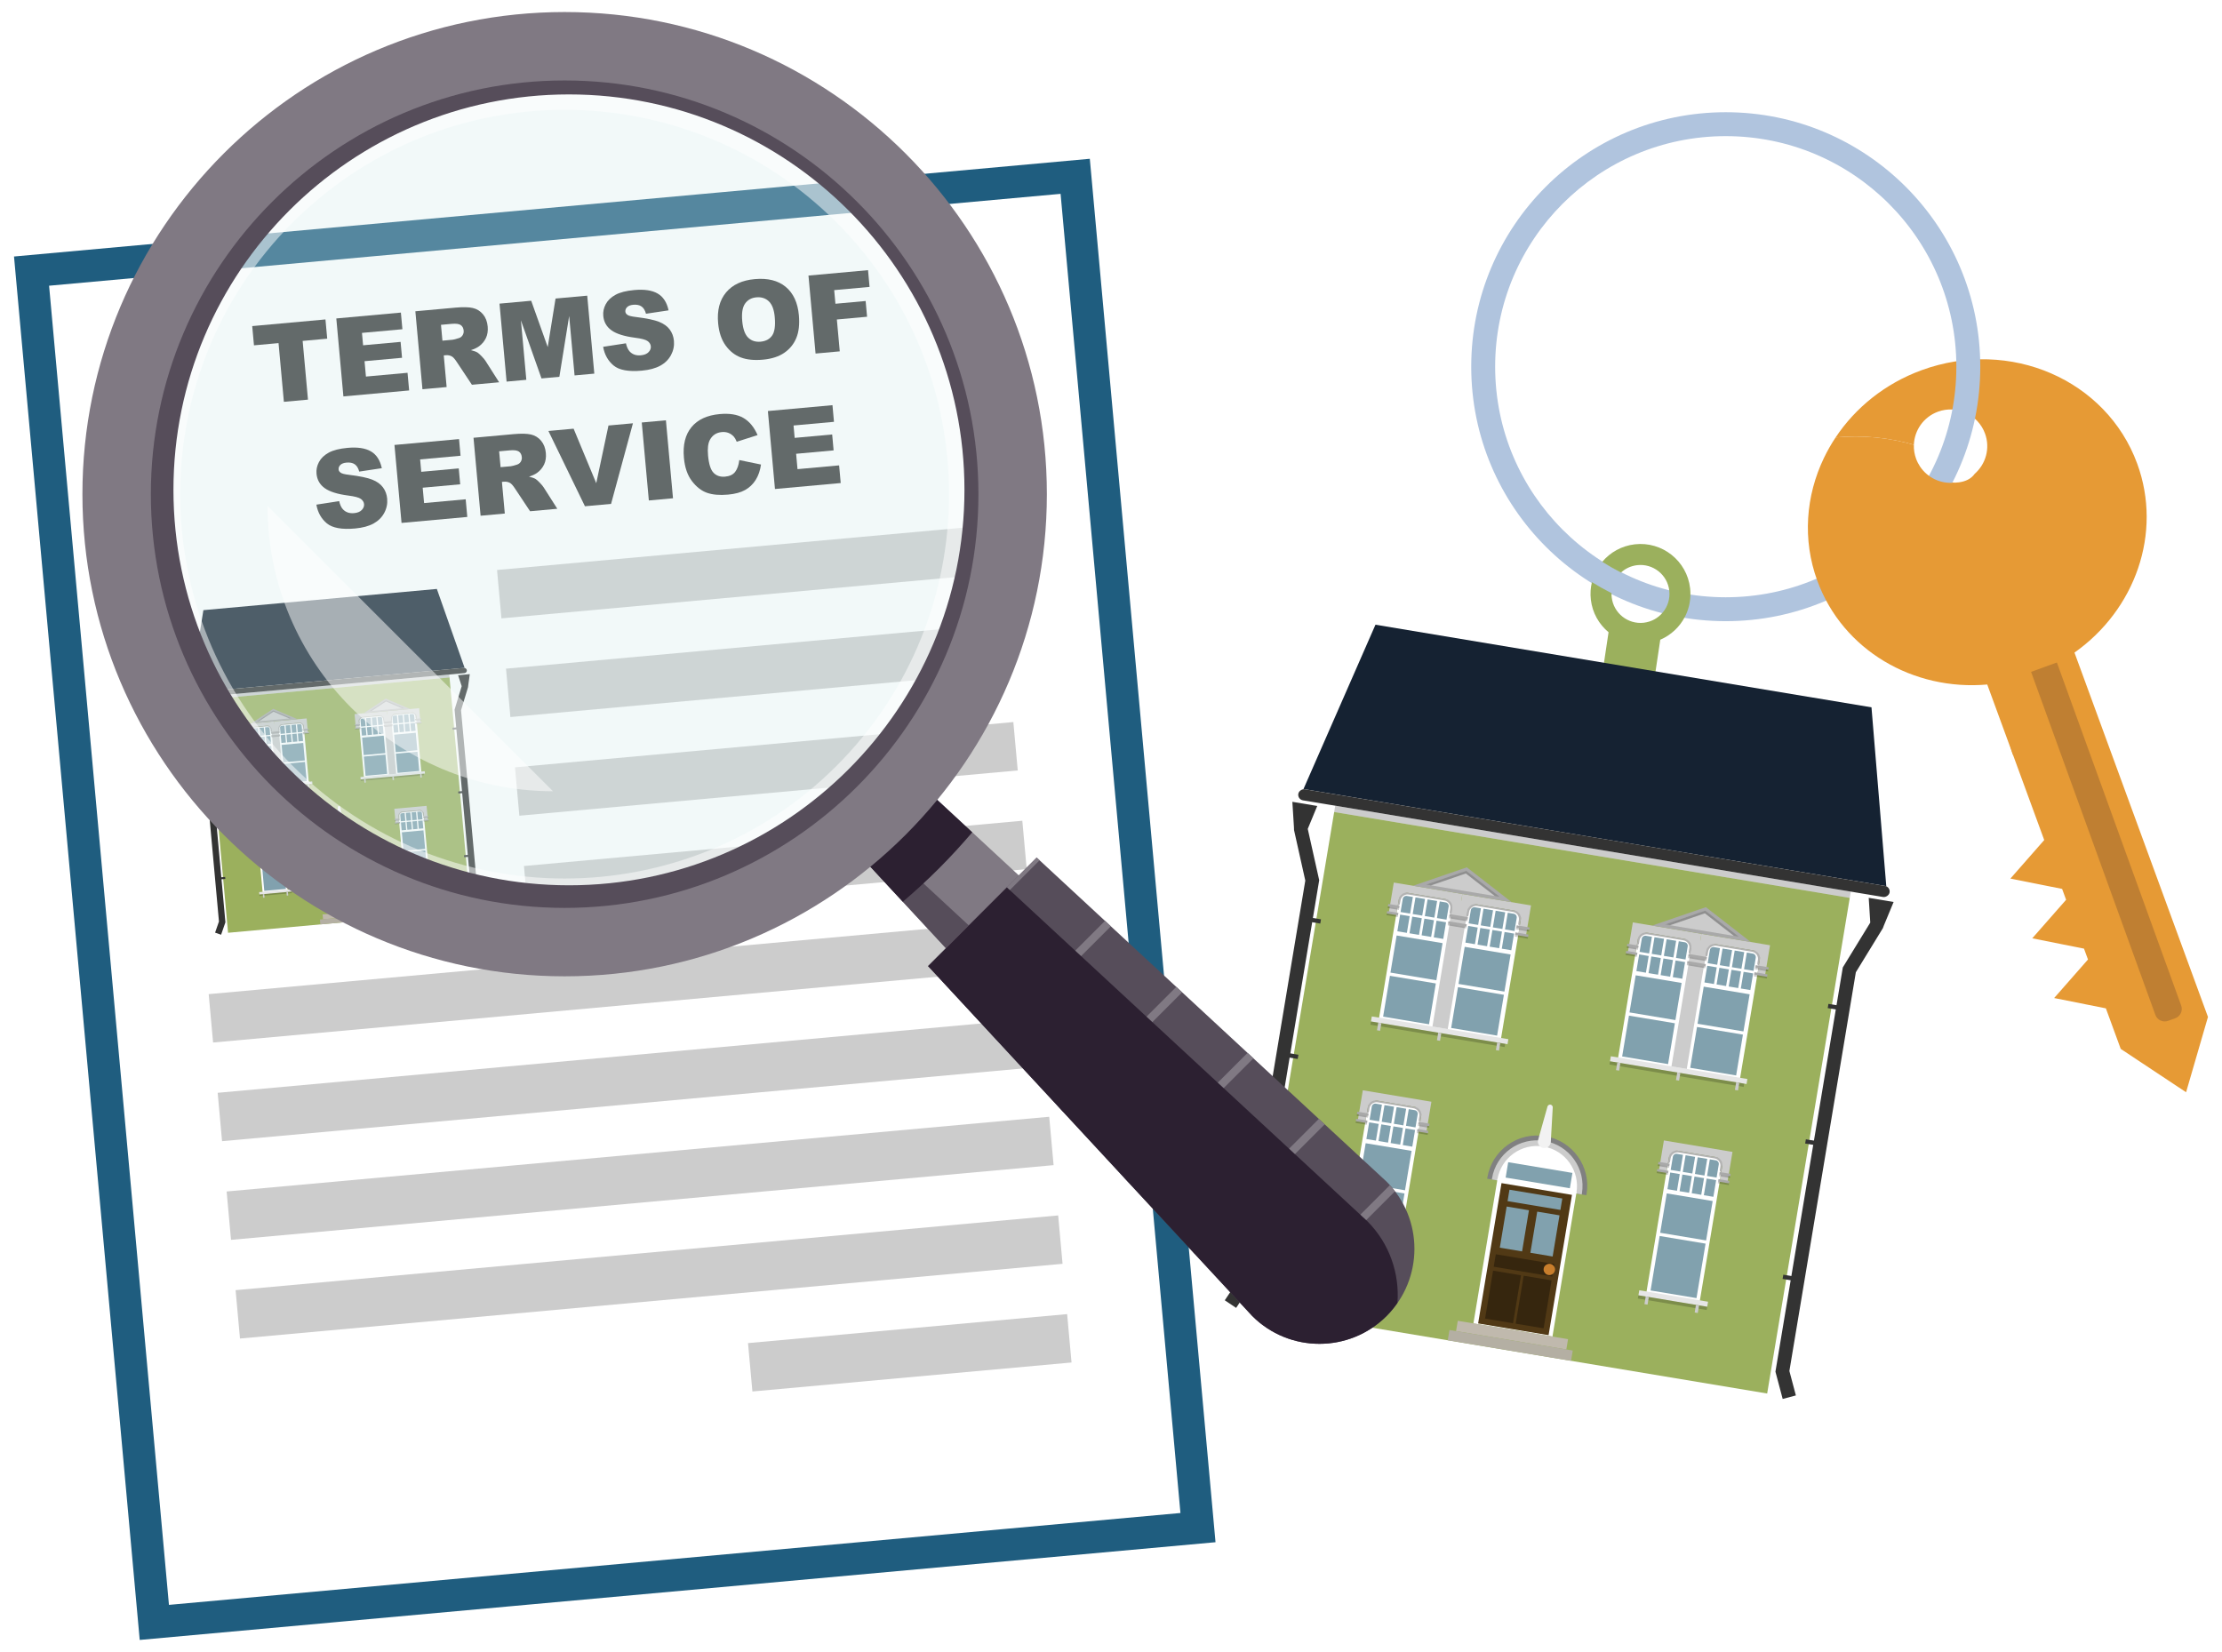 <?xml version="1.0" encoding="UTF-8"?><svg id="text" xmlns="http://www.w3.org/2000/svg" width="390" height="290" viewBox="0 0 390 290"><defs><style>.cls-1{fill:rgba(255,255,255,.5);}.cls-1,.cls-2,.cls-3,.cls-4,.cls-5,.cls-6,.cls-7,.cls-8,.cls-9,.cls-10,.cls-11,.cls-12,.cls-13,.cls-14,.cls-15,.cls-16,.cls-17,.cls-18,.cls-19,.cls-20,.cls-21,.cls-22,.cls-23,.cls-24,.cls-25,.cls-26,.cls-27,.cls-28,.cls-29,.cls-30,.cls-31{stroke-width:0px;}.cls-2{fill:#152232;}.cls-3{fill:#bf7f32;}.cls-4{fill:gray;}.cls-4,.cls-5,.cls-8,.cls-13,.cls-19,.cls-23,.cls-25,.cls-26{fill-rule:evenodd;}.cls-5,.cls-12{fill:#81a1ae;}.cls-6{fill:#e6e6e6;}.cls-7{fill:#513915;}.cls-8{opacity:.3;}.cls-8,.cls-21{isolation:isolate;}.cls-9{fill:#c87e2c;}.cls-32{stroke:#1f5d7f;stroke-width:5.666px;}.cls-32,.cls-33,.cls-34{stroke-miterlimit:10;}.cls-32,.cls-18,.cls-23{fill:#fff;}.cls-10,.cls-33,.cls-34{fill:none;}.cls-11{opacity:.2;}.cls-13{fill:#c0b9ad;}.cls-14{fill:#333;}.cls-15{fill:#9bb05d;}.cls-33{stroke-width:.753px;}.cls-33,.cls-34{stroke:#333;}.cls-16,.cls-19{fill:#ccc;}.cls-17{fill:#564d5a;}.cls-20{fill:#36260e;}.cls-21{opacity:.2;}.cls-22{fill:#d2e9eb;opacity:.3;}.cls-34{stroke-width:.351px;}.cls-24{fill:#807983;}.cls-25{fill:#b4afa3;}.cls-26,.cls-27{fill:#a9a9a9;}.cls-28{fill:#e69a35;}.cls-29{fill:#b0c4de;}.cls-30{fill:#2c2031;}.cls-31{fill:#f2f2f2;}</style></defs><path class="cls-28" d="m364.109,114.556c10.62-7.486,15.486-20.941,11.01-33.158-5.4-14.742-22.346-22.089-37.85-16.41-6.442,2.36-11.619,6.598-15.086,11.802,4.757-.446,9.397.033,13.736,1.293.095-2.536,1.692-4.883,4.222-5.81,3.341-1.224,7.042.492,8.265,3.833.942,2.571.142,5.353-1.799,7.057-1.344,1.915-4.161,1.599-5.385,1.498l1.843,12.352,10.079,35.02,1.592,4.347h0l4.062,11.087-2.256,2.569-3.684,4.197,5.477,1.092,3.604.719.699,1.908-2.255,2.569-3.685,4.197,5.477,1.092,3.605.719.699,1.908-2.256,2.569-3.684,4.197,5.477,1.092,3.604.719,2.607,7.116,11.471,7.61,3.841-13.219-23.431-63.964Z"/><path class="cls-29" d="m302.9,19.7c-24.672,0-44.674,20.001-44.674,44.674s20.001,44.673,44.674,44.673,44.673-20.001,44.673-44.673-20.001-44.674-44.673-44.674Zm0,85.149c-22.354,0-40.475-18.121-40.475-40.475s18.121-40.475,40.475-40.475,40.475,18.121,40.475,40.475-18.121,40.475-40.475,40.475Z"/><path class="cls-10" d="m287.356,99.212c-1.103.127-2.081.598-2.843,1.293,2.678,1.363,5.518,2.434,8.475,3.177-.322-2.789-2.843-4.79-5.632-4.469Z"/><path class="cls-29" d="m284.513,100.504c-1.128-.574-2.227-1.2-3.293-1.875-.859,1.024-1.485,2.24-1.807,3.563,1.116.693,2.264,1.336,3.44,1.93.038-1.413.662-2.707,1.66-3.618Z"/><path class="cls-15" d="m286.936,95.552c-2.321.267-4.324,1.418-5.716,3.078,1.067.675,2.165,1.301,3.293,1.875.762-.695,1.74-1.166,2.843-1.292,2.789-.32,5.31,1.681,5.632,4.469l0.0.003c.164,1.429-.282,2.786-1.13,3.815-.808.98-1.981,1.662-3.343,1.818-2.79.32-5.312-1.682-5.633-4.472-.028-.243-.037-.484-.031-.722-1.176-.593-2.324-1.237-3.44-1.93-.238.978-.311,2.014-.189,3.072.268,2.331,1.438,4.33,3.108,5.722l-3.878,25.884,9.073,1.345,3.883-25.913c1.872-.808,3.391-2.229,4.311-3.998.61-1.172.958-2.492.982-3.875.007-.385-.009-.773-.054-1.166-.552-4.812-4.901-8.265-9.713-7.712Z"/><path class="cls-28" d="m359.064,109.759c-1.24-10.804-7.467-19.821-16.118-25.022-2.336.216-4.624-.869-5.935-2.821-.282-.421-.52-.881-.703-1.379-.297-.811-.419-1.642-.389-2.455-4.339-1.26-8.978-1.739-13.736-1.293-.769,1.155-1.454,2.357-2.049,3.597-3.181,6.622-3.819,14.319-1.161,21.577,4.475,12.217,16.881,19.347,29.823,18.201l4.575,12.488c4.44-6.461,6.657-14.493,5.692-22.893Z"/><path class="cls-3" d="m381.794,178.751l-1.26.456c-.903.327-1.9-.14-2.227-1.043l-21.817-60.223,4.53-1.641,21.817,60.223c.327.903-.14,1.9-1.043,2.227Z"/><rect class="cls-15" x="228.073" y="147.718" width="88.2" height="91.742" transform="translate(36.48 430.241) rotate(-80.54)"/><polygon class="cls-2" points="228.784 138.514 331.075 155.559 328.478 124.171 241.419 109.665 228.784 138.514"/><rect class="cls-14" x="278.781" y="95.403" width="1.973" height="105.213" rx=".987" ry=".987" transform="translate(87.787 399.645) rotate(-80.54)"/><rect class="cls-11" x="278.952" y="103.665" width="1.122" height="91.742" transform="translate(86.069 400.67) rotate(-80.54)"/><path class="cls-4" d="m271.217,199.455c4.809.801,8.058,5.349,7.256,10.158l-.034.204-17.415-2.902.034-.204c.801-4.809,5.349-8.058,10.158-7.256h0Z"/><path class="cls-19" d="m271.078,200.29c4.358.726,7.303,4.848,6.577,9.207l-.031.185-15.783-2.63.031-.185c.726-4.358,4.848-7.303,9.207-6.577h0Z"/><rect class="cls-18" x="254.795" y="213.752" width="25.735" height="14.063" transform="translate(5.888 448.517) rotate(-80.54)"/><path class="cls-7" d="m275.91,209.755l-12.369-2.061-4.105,24.634,12.369,2.061,4.105-24.634Z"/><path class="cls-12" d="m269.811,212.698l-1.204,7.225,3.91.652,1.204-7.225-3.91-.652Z"/><path class="cls-12" d="m264.446,211.804l-1.204,7.225,3.91.652,1.204-7.225-3.91-.652Z"/><path class="cls-20" d="m265.561,232.288l1.402-8.415-4.901-.817-1.402,8.415,4.901.817Z"/><path class="cls-20" d="m270.926,233.182l1.402-8.415-4.902-.817-1.402,8.415,4.902.817Z"/><path class="cls-20" d="m272.441,224.084l.365-2.188-10.266-1.711-.365,2.188,10.266,1.711Z"/><path class="cls-12" d="m273.878,212.4l.334-2.006-9.274-1.545-.334,2.006,9.274,1.545Z"/><path class="cls-9" d="m272.924,223.007c.047-.256-.02-.519-.182-.722-.307-.445-.916-.557-1.361-.251-.009.006-.018.013-.027.019-.22.139-.368.367-.407.624-.051.262.014.533.179.743.149.22.383.368.645.41.544.081,1.054-.283,1.153-.824Z"/><path class="cls-23" d="m270.915,201.268c3.83.638,6.418,4.261,5.78,8.091l-.027.163-13.872-2.311.027-.163c.638-3.83,4.261-6.418,8.091-5.78h0Z"/><path class="cls-12" d="m275.538,208.598l.449-2.696-11.271-1.878-.449,2.696,11.271,1.878Z"/><path class="cls-31" d="m269.967,200.105l1.641-5.849c.071-.251.331-.397.582-.327.213.06.356.26.344.481l-.345,6.065c-.037.625-.574,1.101-1.199,1.063-.622-.037-1.097-.57-1.064-1.192.005-.082.019-.163.04-.242Z"/><polygon class="cls-13" points="255.565 233.67 255.866 231.863 275.219 235.088 274.918 236.895 255.565 233.67 255.565 233.67"/><polygon class="cls-25" points="254.105 235.285 254.406 233.477 276.045 237.083 275.744 238.89 272.521 238.353 254.105 235.285 254.105 235.285"/><polygon class="cls-14" points="332.361 158.342 330.638 162.506 330.478 162.935 325.61 170.88 325.771 170.451 314.026 240.931 314.003 240.426 315.208 244.966 312.892 245.581 311.687 241.041 311.62 240.791 311.663 240.537 323.407 170.058 323.445 169.827 323.567 169.629 328.435 161.683 328.274 162.112 327.994 157.615 332.361 158.342"/><line class="cls-33" x1="323.459" y1="177.032" x2="320.859" y2="176.599"/><line class="cls-33" x1="319.498" y1="200.803" x2="316.898" y2="200.37"/><line class="cls-33" x1="315.537" y1="224.574" x2="312.937" y2="224.14"/><polygon class="cls-14" points="231.199 141.486 229.476 145.649 229.463 145.192 231.492 154.286 231.542 154.513 231.504 154.744 219.76 225.223 219.718 225.478 219.574 225.692 216.962 229.596 214.97 228.263 217.582 224.359 217.396 224.829 229.14 154.35 229.153 154.807 227.125 145.713 227.112 145.256 226.832 140.758 231.199 141.486"/><line class="cls-33" x1="229.193" y1="161.325" x2="231.793" y2="161.758"/><line class="cls-33" x1="225.232" y1="185.095" x2="227.832" y2="185.529"/><line class="cls-33" x1="221.271" y1="208.866" x2="223.871" y2="209.299"/><polygon class="cls-23" points="240.309 192.975 249.671 194.535 245.461 219.802 236.099 218.242 240.309 192.975 240.309 192.975"/><path class="cls-5" d="m241.498,193.748l1.05.175-.487,2.925-1.672-.279.384-2.304c.057-.343.382-.575.725-.518h0Z"/><path class="cls-5" d="m247.262,194.708l1.047.174c.345.058.579.384.521.729h0s-.383,2.3-.383,2.3l-1.672-.279.487-2.925Z"/><rect class="cls-12" x="239.649" y="200.735" width="7.01" height="8.17" transform="translate(1.154 411.002) rotate(-80.54)"/><rect class="cls-12" x="236.839" y="209.538" width="9.697" height="8.17" transform="translate(-8.755 416.912) rotate(-80.54)"/><rect class="cls-12" x="242.114" y="194.753" width="2.966" height="1.695" transform="translate(10.618 403.736) rotate(-80.54)"/><rect class="cls-12" x="244.243" y="195.108" width="2.966" height="1.695" transform="translate(12.047 406.132) rotate(-80.54)"/><rect class="cls-12" x="239.422" y="197.781" width="2.966" height="1.695" transform="translate(5.382 403.61) rotate(-80.54)"/><rect class="cls-12" x="241.551" y="198.136" width="2.966" height="1.695" transform="translate(6.811 406.006) rotate(-80.54)"/><rect class="cls-12" x="243.68" y="198.49" width="2.966" height="1.695" transform="translate(8.24 408.402) rotate(-80.54)"/><rect class="cls-12" x="245.809" y="198.845" width="2.966" height="1.695" transform="translate(9.669 410.799) rotate(-80.54)"/><rect class="cls-6" x="240.391" y="213.025" width=".896" height="12.241" transform="translate(-14.911 420.689) rotate(-80.54)"/><rect class="cls-21" x="240.429" y="213.752" width=".578" height="12.241" transform="translate(-15.729 421.177) rotate(-80.54)"/><rect class="cls-16" x="235.491" y="219.232" width="1.354" height=".551" transform="translate(-19.172 416.384) rotate(-80.54)"/><rect class="cls-16" x="244.31" y="220.702" width="1.354" height=".551" transform="translate(-13.252 426.312) rotate(-80.54)"/><path class="cls-8" d="m239.54,191.869l-.567,3.403.886.148c.199.033.388-.102.42-.302h0s.1-.6.1-.6c.122-.678.77-1.129,1.449-1.008l6.239,1.04c.681.105,1.149.742,1.044,1.423l-.1.6c-.034.199.101.388.3.422h0s.886.148.886.148l.567-3.403-11.224-1.87Z"/><path class="cls-19" d="m239.198,191.397l-.883,5.296,1.337.223.433-2.598c.122-.74.82-1.242,1.561-1.12h0s6.693,1.115,6.693,1.115c.74.125,1.238.826,1.113,1.566h0s-.433,2.598-.433,2.598l1.337.223.883-5.296-12.041-2.006Z"/><rect class="cls-27" x="238.98" y="194.532" width=".435" height="1.997" transform="translate(7.011 399.337) rotate(-80.54)"/><rect class="cls-21" x="238.989" y="194.893" width=".296" height="1.997" transform="translate(6.604 399.58) rotate(-80.54)"/><rect class="cls-27" x="238.772" y="195.78" width=".435" height="1.997" transform="translate(5.607 400.175) rotate(-80.54)"/><rect class="cls-21" x="238.782" y="196.141" width=".296" height="1.997" transform="translate(5.2 400.417) rotate(-80.54)"/><rect class="cls-27" x="249.698" y="196.344" width=".435" height="1.946" transform="translate(14.206 411.402) rotate(-80.54)"/><rect class="cls-21" x="249.708" y="196.705" width=".296" height="1.946" transform="translate(13.799 411.645) rotate(-80.54)"/><rect class="cls-27" x="249.491" y="197.591" width=".435" height="1.946" transform="translate(12.802 412.24) rotate(-80.54)"/><rect class="cls-21" x="249.5" y="197.952" width=".296" height="1.946" transform="translate(12.395 412.482) rotate(-80.54)"/><polygon class="cls-23" points="293.154 201.78 302.516 203.34 298.306 228.607 288.944 227.047 293.154 201.78 293.154 201.78"/><path class="cls-5" d="m294.342,202.553l1.05.175-.487,2.925-1.672-.279.384-2.304c.057-.343.382-.575.725-.518h0Z"/><path class="cls-5" d="m300.107,203.514l1.047.174c.345.058.579.384.521.729h0s-.383,2.3-.383,2.3l-1.672-.279.487-2.925Z"/><rect class="cls-12" x="292.494" y="209.54" width="7.01" height="8.17" transform="translate(36.628 470.487) rotate(-80.54)"/><rect class="cls-12" x="289.684" y="218.344" width="9.697" height="8.17" transform="translate(26.718 476.397) rotate(-80.54)"/><rect class="cls-12" x="294.959" y="203.559" width="2.966" height="1.695" transform="translate(46.091 463.22) rotate(-80.54)"/><rect class="cls-12" x="297.088" y="203.914" width="2.966" height="1.695" transform="translate(47.52 465.617) rotate(-80.54)"/><rect class="cls-12" x="292.267" y="206.586" width="2.966" height="1.695" transform="translate(40.855 463.094) rotate(-80.54)"/><rect class="cls-12" x="294.396" y="206.941" width="2.966" height="1.695" transform="translate(42.284 465.491) rotate(-80.54)"/><rect class="cls-12" x="296.525" y="207.296" width="2.966" height="1.695" transform="translate(43.713 467.887) rotate(-80.54)"/><rect class="cls-12" x="298.654" y="207.651" width="2.966" height="1.695" transform="translate(45.142 470.283) rotate(-80.54)"/><rect class="cls-6" x="293.236" y="221.831" width=".896" height="12.241" transform="translate(20.562 480.174) rotate(-80.54)"/><rect class="cls-21" x="293.274" y="222.557" width=".578" height="12.241" transform="translate(19.744 480.661) rotate(-80.54)"/><rect class="cls-16" x="288.336" y="228.038" width="1.354" height=".551" transform="translate(16.301 475.869) rotate(-80.54)"/><rect class="cls-16" x="297.155" y="229.507" width="1.354" height=".551" transform="translate(22.221 485.796) rotate(-80.54)"/><path class="cls-8" d="m292.385,200.675l-.567,3.403.886.148c.199.033.388-.102.42-.302h0s.1-.6.1-.6c.122-.678.77-1.129,1.449-1.008l6.239,1.04c.681.105,1.149.742,1.044,1.423l-.1.6c-.034.199.101.388.3.422h0s.886.148.886.148l.567-3.403-11.224-1.87Z"/><path class="cls-19" d="m292.043,200.203l-.883,5.296,1.337.223.433-2.598c.122-.74.82-1.242,1.561-1.12h0s6.693,1.115,6.693,1.115c.74.125,1.238.826,1.113,1.566h0s-.433,2.598-.433,2.598l1.337.223.883-5.296-12.041-2.006Z"/><rect class="cls-27" x="291.825" y="203.338" width=".435" height="1.997" transform="translate(42.484 458.822) rotate(-80.54)"/><rect class="cls-21" x="291.834" y="203.699" width=".296" height="1.997" transform="translate(42.078 459.064) rotate(-80.54)"/><rect class="cls-27" x="291.617" y="204.585" width=".435" height="1.997" transform="translate(41.08 459.659) rotate(-80.54)"/><rect class="cls-21" x="291.627" y="204.946" width=".296" height="1.997" transform="translate(40.674 459.901) rotate(-80.54)"/><rect class="cls-27" x="302.543" y="205.149" width=".435" height="1.946" transform="translate(49.679 470.887) rotate(-80.54)"/><rect class="cls-21" x="302.553" y="205.51" width=".296" height="1.946" transform="translate(49.273 471.129) rotate(-80.54)"/><rect class="cls-27" x="302.336" y="206.397" width=".435" height="1.946" transform="translate(48.275 471.724) rotate(-80.54)"/><rect class="cls-21" x="302.345" y="206.758" width=".296" height="1.946" transform="translate(47.869 471.966) rotate(-80.54)"/><polygon class="cls-23" points="245.745 156.507 267.159 160.075 263.415 182.545 242.001 178.977 245.745 156.507 245.745 156.507"/><path class="cls-5" d="m246.934,157.28l1.05.175-.487,2.926-1.672-.279.384-2.304c.057-.343.382-.575.725-.518h0Z"/><path class="cls-5" d="m252.699,158.24l1.047.174c.345.058.579.384.521.73l-.383,2.3-1.672-.279.487-2.926Z"/><path class="cls-5" d="m258.877,159.27l1.051.175-.487,2.926-1.672-.279.384-2.304c.057-.343.382-.575.725-.518Z"/><path class="cls-5" d="m264.642,160.231l1.047.174c.345.058.579.384.521.73l-.383,2.3-1.672-.279.487-2.926Z"/><rect class="cls-12" x="245.321" y="164.067" width="6.605" height="8.17" transform="translate(41.894 385.757) rotate(-80.54)"/><rect class="cls-12" x="243.757" y="171.472" width="7.267" height="8.17" transform="translate(33.558 390.728) rotate(-80.54)"/><rect class="cls-12" x="247.551" y="158.286" width="2.966" height="1.695" transform="translate(51.133 378.624) rotate(-80.54)"/><rect class="cls-12" x="249.679" y="158.64" width="2.966" height="1.695" transform="translate(52.562 381.02) rotate(-80.54)"/><rect class="cls-12" x="244.858" y="161.313" width="2.966" height="1.695" transform="translate(45.896 378.498) rotate(-80.54)"/><rect class="cls-12" x="246.987" y="161.668" width="2.966" height="1.695" transform="translate(47.325 380.894) rotate(-80.54)"/><rect class="cls-12" x="249.116" y="162.022" width="2.966" height="1.695" transform="translate(48.755 383.291) rotate(-80.54)"/><rect class="cls-12" x="251.245" y="162.377" width="2.966" height="1.695" transform="translate(50.184 385.687) rotate(-80.54)"/><rect class="cls-12" x="257.265" y="166.057" width="6.605" height="8.17" transform="translate(49.912 399.201) rotate(-80.54)"/><rect class="cls-12" x="255.701" y="173.463" width="7.267" height="8.17" transform="translate(41.576 404.172) rotate(-80.54)"/><rect class="cls-12" x="259.495" y="160.276" width="2.966" height="1.695" transform="translate(59.15 392.069) rotate(-80.54)"/><rect class="cls-12" x="261.623" y="160.63" width="2.966" height="1.695" transform="translate(60.579 394.465) rotate(-80.54)"/><rect class="cls-12" x="256.802" y="163.303" width="2.966" height="1.695" transform="translate(53.914 391.942) rotate(-80.54)"/><rect class="cls-12" x="258.931" y="163.658" width="2.966" height="1.695" transform="translate(55.343 394.339) rotate(-80.54)"/><rect class="cls-12" x="261.06" y="164.012" width="2.966" height="1.695" transform="translate(56.772 396.735) rotate(-80.54)"/><rect class="cls-12" x="263.189" y="164.367" width="2.966" height="1.695" transform="translate(58.201 399.132) rotate(-80.54)"/><rect class="cls-6" x="252.239" y="168.723" width=".896" height="24.297" transform="translate(32.743 400.393) rotate(-80.54)"/><rect class="cls-21" x="252.072" y="169.623" width=".578" height="23.881" transform="translate(31.787 400.65) rotate(-80.54)"/><rect class="cls-16" x="241.393" y="179.967" width="1.354" height=".551" transform="translate(24.491 389.395) rotate(-80.54)"/><rect class="cls-16" x="251.916" y="181.721" width="1.354" height=".551" transform="translate(31.555 401.241) rotate(-80.54)"/><rect class="cls-16" x="262.262" y="183.445" width="1.354" height=".551" transform="translate(38.5 412.887) rotate(-80.54)"/><rect class="cls-16" x="243.383" y="167.999" width="22.444" height="2.723" transform="translate(45.701 392.666) rotate(-80.54)"/><path class="cls-8" d="m244.976,155.401l-.567,3.403.886.148c.199.033.388-.102.42-.302h0s.1-.601.1-.601c.122-.678.771-1.129,1.449-1.007l6.239,1.04c.681.105,1.148.742,1.044,1.423l-.1.6c-.034.199.101.388.3.422h0s.886.148.886.148l.567-3.403-11.224-1.87Z"/><path class="cls-19" d="m244.635,154.929l-.883,5.296,1.337.223.433-2.598c.122-.74.821-1.242,1.561-1.12h0s6.693,1.115,6.693,1.115c.74.125,1.238.826,1.113,1.566h0s-.433,2.598-.433,2.598l1.337.223.883-5.296-12.041-2.006Z"/><rect class="cls-27" x="244.416" y="158.064" width=".435" height="1.997" transform="translate(47.525 374.226) rotate(-80.54)"/><rect class="cls-21" x="244.426" y="158.425" width=".296" height="1.997" transform="translate(47.119 374.468) rotate(-80.54)"/><rect class="cls-27" x="244.208" y="159.312" width=".435" height="1.997" transform="translate(46.121 375.063) rotate(-80.54)"/><rect class="cls-21" x="244.218" y="159.673" width=".296" height="1.997" transform="translate(45.715 375.305) rotate(-80.54)"/><path class="cls-8" d="m257.017,157.408l-.567,3.403.886.148c.199.033.388-.102.42-.302l.1-.6c.122-.678.771-1.129,1.449-1.007l6.241,1.04c.681.105,1.149.742,1.044,1.423l-.1.6c-.034.199.101.388.3.422l.886.148.567-3.403-11.227-1.871Z"/><path class="cls-19" d="m256.676,156.936l-.883,5.296,1.337.223.433-2.598c.122-.741.821-1.242,1.561-1.12l6.695,1.116c.74.125,1.239.826,1.114,1.566l-.433,2.598,1.337.223.883-5.296-12.045-2.007Z"/><rect class="cls-27" x="255.788" y="159.323" width=".435" height="3.27" transform="translate(55.159 387.026) rotate(-80.54)"/><rect class="cls-21" x="255.797" y="159.684" width=".296" height="3.27" transform="translate(54.752 387.268) rotate(-80.54)"/><rect class="cls-27" x="255.58" y="160.57" width=".435" height="3.27" transform="translate(53.755 387.863) rotate(-80.54)"/><rect class="cls-21" x="255.589" y="160.931" width=".296" height="3.27" transform="translate(53.348 388.105) rotate(-80.54)"/><rect class="cls-27" x="267.089" y="161.684" width=".435" height="2.314" transform="translate(62.745 399.747) rotate(-80.54)"/><rect class="cls-21" x="267.098" y="162.044" width=".296" height="2.314" transform="translate(62.339 399.989) rotate(-80.54)"/><rect class="cls-27" x="266.881" y="162.931" width=".435" height="2.314" transform="translate(61.341 400.584) rotate(-80.54)"/><rect class="cls-21" x="266.89" y="163.292" width=".296" height="2.314" transform="translate(60.934 400.826) rotate(-80.54)"/><polygon class="cls-26" points="257.455 152.257 248.018 155.493 265.333 158.378 257.455 152.257"/><polygon class="cls-19" points="263.239 157.439 257.354 152.866 250.304 155.284 263.239 157.439"/><polygon class="cls-8" points="257.275 153.337 262.367 157.294 263.239 157.439 257.354 152.866 250.304 155.284 251.176 155.429 257.275 153.337"/><polygon class="cls-23" points="287.701 163.498 309.115 167.066 305.37 189.536 283.957 185.968 287.701 163.498 287.701 163.498"/><path class="cls-5" d="m288.889,164.271l1.051.175-.487,2.926-1.672-.279.384-2.304c.057-.343.382-.575.725-.518Z"/><path class="cls-5" d="m294.654,165.232l1.047.174c.345.058.579.384.521.73l-.383,2.3-1.672-.279.487-2.926Z"/><path class="cls-5" d="m300.833,166.261l1.051.175-.487,2.926-1.672-.279.384-2.304c.057-.343.382-.575.725-.518Z"/><path class="cls-5" d="m306.598,167.222l1.047.174c.345.058.579.384.521.73l-.383,2.3-1.672-.279.487-2.926Z"/><rect class="cls-12" x="287.277" y="171.058" width="6.605" height="8.17" transform="translate(70.058 432.983) rotate(-80.54)"/><rect class="cls-12" x="285.712" y="178.463" width="7.267" height="8.17" transform="translate(61.722 437.954) rotate(-80.54)"/><rect class="cls-12" x="289.506" y="165.276" width="2.966" height="1.695" transform="translate(79.296 425.851) rotate(-80.54)"/><rect class="cls-12" x="291.635" y="165.631" width="2.966" height="1.695" transform="translate(80.725 428.247) rotate(-80.54)"/><rect class="cls-12" x="286.814" y="168.304" width="2.966" height="1.695" transform="translate(74.06 425.725) rotate(-80.54)"/><rect class="cls-12" x="288.942" y="168.659" width="2.966" height="1.695" transform="translate(75.489 428.121) rotate(-80.54)"/><rect class="cls-12" x="291.071" y="169.013" width="2.966" height="1.695" transform="translate(76.918 430.517) rotate(-80.54)"/><rect class="cls-12" x="293.2" y="169.368" width="2.966" height="1.695" transform="translate(78.347 432.914) rotate(-80.54)"/><rect class="cls-12" x="299.221" y="173.048" width="6.605" height="8.17" transform="translate(78.075 446.428) rotate(-80.54)"/><rect class="cls-12" x="297.656" y="180.454" width="7.267" height="8.17" transform="translate(69.74 451.399) rotate(-80.54)"/><rect class="cls-12" x="301.45" y="167.267" width="2.966" height="1.695" transform="translate(87.314 439.295) rotate(-80.54)"/><rect class="cls-12" x="303.579" y="167.621" width="2.966" height="1.695" transform="translate(88.743 441.692) rotate(-80.54)"/><rect class="cls-12" x="298.757" y="170.294" width="2.966" height="1.695" transform="translate(82.077 439.169) rotate(-80.54)"/><rect class="cls-12" x="300.886" y="170.649" width="2.966" height="1.695" transform="translate(83.507 441.566) rotate(-80.54)"/><rect class="cls-12" x="303.015" y="171.004" width="2.966" height="1.695" transform="translate(84.936 443.962) rotate(-80.54)"/><rect class="cls-12" x="305.144" y="171.358" width="2.966" height="1.695" transform="translate(86.365 446.358) rotate(-80.54)"/><rect class="cls-6" x="294.195" y="175.714" width=".896" height="24.297" transform="translate(60.907 447.62) rotate(-80.54)"/><rect class="cls-21" x="294.028" y="176.614" width=".578" height="23.881" transform="translate(59.951 447.877) rotate(-80.54)"/><rect class="cls-16" x="283.348" y="186.958" width="1.354" height=".551" transform="translate(52.654 436.622) rotate(-80.54)"/><rect class="cls-16" x="293.872" y="188.712" width="1.354" height=".551" transform="translate(59.718 448.467) rotate(-80.54)"/><rect class="cls-16" x="304.218" y="190.436" width="1.354" height=".551" transform="translate(66.663 460.113) rotate(-80.54)"/><rect class="cls-16" x="285.339" y="174.99" width="22.444" height="2.723" transform="translate(73.864 439.893) rotate(-80.54)"/><path class="cls-8" d="m286.931,162.392l-.567,3.403.886.148c.199.033.388-.102.42-.302h0s.1-.601.1-.601c.122-.678.771-1.129,1.449-1.007l6.239,1.04c.681.105,1.148.742,1.044,1.423l-.1.6c-.034.199.101.388.3.422h0s.886.148.886.148l.567-3.403-11.224-1.87Z"/><path class="cls-19" d="m286.59,161.92l-.883,5.296,1.337.223.433-2.598c.122-.74.821-1.242,1.561-1.12h0s6.693,1.115,6.693,1.115c.74.125,1.238.826,1.113,1.566h0s-.433,2.598-.433,2.598l1.337.223.883-5.296-12.041-2.006Z"/><rect class="cls-27" x="286.372" y="165.055" width=".435" height="1.997" transform="translate(75.689 421.452) rotate(-80.54)"/><rect class="cls-21" x="286.381" y="165.416" width=".296" height="1.997" transform="translate(75.283 421.695) rotate(-80.54)"/><rect class="cls-27" x="286.164" y="166.303" width=".435" height="1.997" transform="translate(74.285 422.29) rotate(-80.54)"/><rect class="cls-21" x="286.173" y="166.664" width=".296" height="1.997" transform="translate(73.879 422.532) rotate(-80.54)"/><path class="cls-8" d="m298.973,164.399l-.567,3.403.886.148c.199.033.388-.102.42-.302l.1-.6c.122-.678.771-1.129,1.449-1.007l6.241,1.04c.681.105,1.149.742,1.044,1.423l-.1.6c-.034.199.101.388.3.422l.886.148.567-3.403-11.227-1.871Z"/><path class="cls-19" d="m298.631,163.927l-.883,5.296,1.337.223.433-2.598c.122-.741.821-1.242,1.561-1.12l6.695,1.116c.74.125,1.239.826,1.114,1.566l-.433,2.598,1.337.223.883-5.296-12.045-2.007Z"/><rect class="cls-27" x="297.743" y="166.314" width=".435" height="3.27" transform="translate(83.322 434.253) rotate(-80.54)"/><rect class="cls-21" x="297.753" y="166.674" width=".296" height="3.27" transform="translate(82.916 434.495) rotate(-80.54)"/><rect class="cls-27" x="297.535" y="167.561" width=".435" height="3.27" transform="translate(81.918 435.09) rotate(-80.54)"/><rect class="cls-21" x="297.545" y="167.922" width=".296" height="3.27" transform="translate(81.512 435.332) rotate(-80.54)"/><rect class="cls-27" x="309.044" y="168.675" width=".435" height="2.314" transform="translate(90.908 446.974) rotate(-80.54)"/><rect class="cls-21" x="309.054" y="169.036" width=".296" height="2.314" transform="translate(90.502 447.216) rotate(-80.54)"/><rect class="cls-27" x="308.837" y="169.922" width=".435" height="2.314" transform="translate(89.504 447.811) rotate(-80.54)"/><rect class="cls-21" x="308.846" y="170.283" width=".296" height="2.314" transform="translate(89.098 448.053) rotate(-80.54)"/><polygon class="cls-26" points="299.411 159.248 289.974 162.484 307.288 165.369 299.411 159.248"/><polygon class="cls-19" points="305.194 164.43 299.309 159.857 292.259 162.275 305.194 164.43"/><polygon class="cls-8" points="299.231 160.328 304.322 164.285 305.194 164.43 299.309 159.857 292.259 162.275 293.132 162.42 299.231 160.328"/><rect class="cls-32" x="15.935" y="38.784" width="183.933" height="238.193" transform="translate(-13.841 10.409) rotate(-5.191)"/><rect class="cls-16" x="87.444" y="96.069" width="87.834" height="8.528" transform="translate(-8.538 12.296) rotate(-5.191)"/><rect class="cls-16" x="89.017" y="113.391" width="87.834" height="8.528" transform="translate(-10.099 12.509) rotate(-5.191)"/><rect class="cls-16" x="90.591" y="130.713" width="87.834" height="8.528" transform="translate(-11.66 12.722) rotate(-5.191)"/><rect class="cls-16" x="92.165" y="148.035" width="87.834" height="8.528" transform="translate(-13.22 12.936) rotate(-5.191)"/><rect class="cls-16" x="36.717" y="167.942" width="144.972" height="8.528" transform="translate(-15.132 10.586) rotate(-5.191)"/><rect class="cls-16" x="38.291" y="185.264" width="144.972" height="8.528" transform="translate(-16.692 10.799) rotate(-5.191)"/><rect class="cls-16" x="39.864" y="202.586" width="144.972" height="8.528" transform="translate(-18.253 11.012) rotate(-5.191)"/><rect class="cls-16" x="41.438" y="219.908" width="144.972" height="8.528" transform="translate(-19.814 11.226) rotate(-5.191)"/><rect class="cls-16" x="131.559" y="233.217" width="56.243" height="8.528" transform="translate(-20.83 15.42) rotate(-5.191)"/><path class="cls-14" d="m44.268,57.244l12.856-1.168.307,3.379-4.312.392.936,10.308-4.229.384-.936-10.308-4.314.392-.308-3.379Z"/><path class="cls-14" d="m59.028,55.903l11.335-1.03.266,2.922-7.096.644.197,2.175,6.582-.598.254,2.792-6.582.598.245,2.699,7.301-.663.282,3.099-11.54,1.048-1.244-13.687Z"/><path class="cls-14" d="m74.147,68.33l-1.244-13.687,7.05-.64c1.307-.119,2.315-.097,3.027.064.711.162,1.306.527,1.785,1.095.477.568.756,1.288.835,2.159.069.759-.033,1.429-.307,2.01-.274.581-.679,1.067-1.214,1.461-.342.251-.82.477-1.437.677.519.123.901.258,1.147.404.165.098.412.317.741.658s.553.606.67.797l2.408,3.78-4.778.434-2.642-3.977c-.335-.516-.622-.844-.861-.985-.324-.185-.679-.259-1.065-.224l-.373.034.505,5.555-4.248.386Zm3.508-8.527l1.783-.162c.193-.018.561-.113,1.103-.288.275-.082.491-.246.647-.492.156-.247.222-.519.194-.817-.04-.442-.211-.769-.513-.98s-.839-.282-1.61-.212l-1.858.169.253,2.782Z"/><path class="cls-14" d="m87.673,53.301l5.562-.505,2.901,8.133,1.373-8.521,5.559-.505,1.244,13.687-3.464.315-.948-10.438-1.721,10.68-3.136.285-3.611-10.195.948,10.438-3.464.315-1.244-13.687Z"/><path class="cls-14" d="m105.861,60.883l4.001-.617c.146.645.369,1.127.668,1.445.485.515,1.134.734,1.943.661.604-.055,1.056-.239,1.357-.551.301-.313.434-.657.399-1.03-.032-.354-.216-.658-.553-.91s-1.083-.451-2.237-.597c-1.894-.248-3.267-.683-4.12-1.302-.859-.618-1.338-1.462-1.435-2.533-.065-.703.079-1.386.431-2.049.351-.663.919-1.21,1.705-1.643s1.892-.713,3.317-.842c1.748-.159,3.111.045,4.089.612.978.566,1.617,1.552,1.921,2.955l-3.966.596c-.162-.606-.425-1.035-.79-1.284-.364-.249-.846-.347-1.442-.292-.492.044-.854.182-1.083.414-.231.231-.332.496-.305.794.019.218.141.405.361.56.216.163.704.288,1.466.376,1.884.231,3.245.513,4.082.848.837.335,1.465.788,1.884,1.358.418.571.662,1.23.731,1.977.079.877-.09,1.709-.508,2.494-.419.784-1.046,1.408-1.883,1.869-.837.462-1.917.754-3.243.874-2.328.212-3.981-.091-4.958-.905-.979-.815-1.59-1.908-1.833-3.279Z"/><path class="cls-14" d="m126.043,56.725c-.203-2.234.261-4.031,1.394-5.389,1.131-1.357,2.809-2.138,5.03-2.339,2.278-.207,4.089.245,5.433,1.356,1.343,1.111,2.115,2.769,2.315,4.972.144,1.6-.005,2.937-.45,4.009-.445,1.073-1.151,1.94-2.117,2.603-.966.662-2.209,1.062-3.727,1.2-1.544.14-2.844.01-3.899-.39-1.057-.4-1.947-1.104-2.673-2.111s-1.16-2.31-1.306-3.91Zm4.231-.366c.125,1.382.472,2.352,1.04,2.908.568.558,1.295.795,2.179.715.908-.083,1.585-.442,2.029-1.079s.597-1.72.458-3.252c-.117-1.289-.463-2.207-1.037-2.754-.573-.547-1.306-.78-2.195-.699-.853.077-1.51.441-1.972,1.092-.462.651-.629,1.673-.502,3.067Z"/><path class="cls-14" d="m141.899,48.375l10.456-.95.268,2.941-6.209.564.218,2.391,5.303-.482.251,2.764-5.303.482.508,5.592-4.248.386-1.243-13.687Z"/><path class="cls-14" d="m55.53,88.59l4.001-.618c.147.646.369,1.128.669,1.446.485.514,1.133.734,1.942.661.604-.055,1.056-.239,1.357-.552.301-.312.435-.656.4-1.029-.032-.354-.217-.658-.554-.91-.336-.252-1.082-.451-2.237-.597-1.894-.248-3.267-.682-4.119-1.302-.859-.618-1.338-1.462-1.435-2.533-.064-.703.079-1.387.431-2.049.351-.663.919-1.21,1.705-1.643.786-.432,1.892-.713,3.317-.843,1.748-.159,3.112.046,4.089.613.978.567,1.618,1.552,1.921,2.955l-3.966.596c-.162-.607-.425-1.034-.789-1.284-.365-.249-.847-.347-1.443-.292-.492.045-.853.183-1.083.414-.23.231-.331.496-.305.795.021.218.141.404.361.56.217.163.705.288,1.466.376,1.885.23,3.245.513,4.082.848.837.335,1.465.789,1.884,1.359.419.571.663,1.23.731,1.977.08.877-.089,1.708-.508,2.493-.418.785-1.045,1.408-1.882,1.87s-1.918.753-3.244.874c-2.328.211-3.981-.09-4.958-.905s-1.589-1.907-1.833-3.279Z"/><path class="cls-14" d="m69.235,78.11l11.334-1.029.266,2.923-7.096.644.197,2.175,6.583-.598.254,2.792-6.583.598.245,2.698,7.302-.664.281,3.1-11.54,1.048-1.243-13.688Z"/><path class="cls-14" d="m84.353,90.537l-1.243-13.688,7.049-.64c1.308-.119,2.316-.097,3.027.064.712.162,1.307.526,1.785,1.095.477.568.757,1.289.836,2.159.069.76-.033,1.429-.307,2.01-.274.581-.679,1.067-1.215,1.461-.341.251-.82.476-1.435.676.519.123.901.257,1.147.404.166.099.413.318.742.659.328.341.552.606.669.796l2.408,3.78-4.778.434-2.641-3.977c-.336-.516-.623-.844-.861-.985-.324-.184-.679-.258-1.065-.224l-.373.034.504,5.555-4.248.386Zm3.509-8.527l1.783-.162c.193-.018.56-.114,1.103-.289.275-.081.491-.246.647-.492.156-.247.221-.519.193-.818-.04-.442-.21-.769-.512-.98s-.839-.282-1.61-.212l-1.858.169.253,2.783Z"/><path class="cls-14" d="m96.255,75.655l4.422-.401,3.975,9.57,2.147-10.127,4.293-.39-3.839,14.149-4.585.416-6.412-13.218Z"/><path class="cls-14" d="m112.641,74.167l4.238-.385,1.243,13.688-4.238.385-1.243-13.688Z"/><path class="cls-14" d="m129.761,80.764l3.809.784c-.154,1.062-.468,1.966-.94,2.712-.472.746-1.088,1.332-1.85,1.759-.761.426-1.755.695-2.981.807-1.488.135-2.724.029-3.706-.316-.981-.347-1.865-1.034-2.648-2.06s-1.252-2.388-1.406-4.087c-.206-2.264.238-4.059,1.332-5.384,1.094-1.325,2.742-2.088,4.945-2.289,1.725-.157,3.111.069,4.162.677,1.05.607,1.88,1.611,2.49,3.012l-3.659,1.17c-.168-.405-.333-.698-.494-.878-.266-.301-.578-.524-.935-.667-.358-.143-.749-.195-1.173-.157-.958.087-1.657.539-2.099,1.356-.333.606-.444,1.523-.333,2.747.138,1.517.462,2.537.974,3.057s1.185.743,2.019.667c.81-.074,1.4-.356,1.772-.849.373-.492.613-1.179.722-2.061Z"/><path class="cls-14" d="m134.777,72.156l11.335-1.03.265,2.923-7.096.644.197,2.175,6.583-.598.253,2.792-6.582.598.245,2.698,7.302-.663.281,3.1-11.54,1.048-1.243-13.688Z"/><rect class="cls-15" x="38.079" y="120.778" width="42.77" height="41.119" transform="translate(-12.543 5.959) rotate(-5.191)"/><polygon class="cls-2" points="33.4 121.612 81.548 117.238 76.675 103.387 35.697 107.11 33.4 121.612"/><rect class="cls-14" x="32.99" y="119.423" width="49.051" height=".92" rx=".46" ry=".46" transform="translate(-10.61 5.695) rotate(-5.191)"/><rect class="cls-11" x="36.196" y="120.34" width="42.77" height=".523" transform="translate(-10.675 5.704) rotate(-5.191)"/><path class="cls-4" d="m59.725,144.095c2.264-.206,4.265,1.463,4.471,3.726l.009.096-8.197.745-.009-.096c-.206-2.264,1.463-4.265,3.726-4.471h0Z"/><path class="cls-19" d="m59.761,144.488c2.051-.186,3.866,1.326,4.052,3.377l.008.087-7.429.675-.008-.087c-.186-2.051,1.326-3.866,3.377-4.052h0Z"/><rect class="cls-18" x="57.359" y="148.136" width="6.556" height="11.998" transform="translate(-13.696 6.118) rotate(-5.191)"/><path class="cls-7" d="m63.057,148.188l-5.822.529,1.053,11.595,5.822-.529-1.053-11.595Z"/><path class="cls-12" d="m60.653,150.234l.309,3.401,1.841-.167-.309-3.401-1.841.167Z"/><path class="cls-12" d="m58.128,150.464l.309,3.401,1.841-.167-.309-3.401-1.841.167Z"/><path class="cls-20" d="m61.046,159.572l-.36-3.961-2.307.21.36,3.961,2.307-.21Z"/><path class="cls-20" d="m63.571,159.342l-.36-3.961-2.307.21.36,3.961,2.307-.21Z"/><path class="cls-20" d="m63.182,155.06l-.093-1.03-4.832.439.093,1.03,4.832-.439Z"/><path class="cls-12" d="m62.452,149.62l-.086-.944-4.365.397.086.944,4.365-.397Z"/><path class="cls-9" d="m63.272,154.517c-.009-.121-.07-.232-.167-.304-.191-.165-.479-.143-.643.047-.003.004-.007.008-.01.012-.083.089-.123.209-.11.329.008.124.069.239.168.314.093.082.216.121.339.109.255-.028.442-.252.423-.508Z"/><path class="cls-23" d="m59.803,144.949c1.803-.164,3.397,1.165,3.561,2.968l.007.077-6.529.593-.007-.077c-.164-1.803,1.165-3.397,2.968-3.561h0Z"/><path class="cls-12" d="m62.752,147.71l-.115-1.269-5.305.482.115,1.269,5.305-.482Z"/><path class="cls-31" d="m59.238,144.536l.05-2.832c.002-.121.103-.218.224-.216.103.002.191.075.212.176l.56,2.776c.057.286-.129.564-.415.621-.285.057-.562-.128-.62-.412-.007-.037-.011-.076-.01-.114Z"/><polygon class="cls-13" points="56.7 161.374 56.623 160.523 65.732 159.696 65.809 160.546 56.7 161.374 56.7 161.374"/><polygon class="cls-25" points="56.232 162.274 56.155 161.423 66.34 160.498 66.417 161.349 64.9 161.486 56.232 162.274 56.232 162.274"/><polygon class="cls-14" points="82.456 118.342 82.17 120.423 82.148 120.635 80.89 124.793 80.911 124.581 83.925 157.755 83.855 157.53 84.934 159.436 83.962 159.986 82.883 158.081 82.823 157.976 82.812 157.856 79.799 124.682 79.789 124.573 79.82 124.469 81.079 120.312 81.057 120.524 80.401 118.528 82.456 118.342"/><line class="cls-34" x1="80.645" y1="127.822" x2="79.421" y2="127.933"/><line class="cls-34" x1="81.661" y1="139.01" x2="80.438" y2="139.121"/><line class="cls-34" x1="82.678" y1="150.199" x2="81.454" y2="150.31"/><polygon class="cls-14" points="34.84 122.667 34.554 124.749 34.494 124.544 36.481 128.406 36.531 128.503 36.541 128.611 39.554 161.786 39.565 161.905 39.526 162.019 38.808 164.088 37.752 163.722 38.47 161.653 38.442 161.887 35.428 128.713 35.488 128.917 33.501 125.055 33.441 124.85 32.785 122.854 34.84 122.667"/><line class="cls-34" x1="36.274" y1="131.852" x2="37.498" y2="131.741"/><line class="cls-34" x1="37.291" y1="143.041" x2="38.514" y2="142.93"/><line class="cls-34" x1="38.307" y1="154.23" x2="39.531" y2="154.118"/><polygon class="cls-23" points="45.02 144.817 49.427 144.417 50.507 156.31 46.101 156.71 45.02 144.817 45.02 144.817"/><path class="cls-5" d="m45.648,145.026l.494-.045.125,1.377-.787.071-.099-1.084c-.015-.162.104-.304.266-.319h0Z"/><path class="cls-5" d="m48.361,144.779l.493-.045c.163-.015.306.105.321.268h0s.098,1.083.098,1.083l-.787.071-.125-1.377Z"/><rect class="cls-12" x="45.796" y="148.19" width="3.809" height="3.268" transform="translate(-13.359 4.93) rotate(-5.191)"/><rect class="cls-12" x="46.172" y="151.708" width="3.809" height="4.521" transform="translate(-13.732 4.981) rotate(-5.191)"/><rect class="cls-12" x="46.418" y="144.923" width=".79" height="1.383" transform="translate(-12.982 4.832) rotate(-5.191)"/><rect class="cls-12" x="47.42" y="144.832" width=".79" height="1.383" transform="translate(-12.969 4.923) rotate(-5.191)"/><rect class="cls-12" x="45.561" y="146.606" width=".79" height="1.383" transform="translate(-13.137 4.762) rotate(-5.191)"/><rect class="cls-12" x="46.563" y="146.514" width=".79" height="1.383" transform="translate(-13.125 4.852) rotate(-5.191)"/><rect class="cls-12" x="47.565" y="146.423" width=".79" height="1.383" transform="translate(-13.113 4.942) rotate(-5.191)"/><rect class="cls-12" x="48.567" y="146.333" width=".79" height="1.383" transform="translate(-13.1 5.032) rotate(-5.191)"/><rect class="cls-6" x="45.492" y="156.35" width="5.707" height=".418" transform="translate(-13.966 5.016) rotate(-5.191)"/><rect class="cls-21" x="45.523" y="156.766" width="5.707" height=".269" transform="translate(-13.996 5.02) rotate(-5.191)"/><rect class="cls-16" x="46.153" y="156.957" width=".257" height=".631" transform="translate(-14.039 4.832) rotate(-5.191)"/><rect class="cls-16" x="50.304" y="156.58" width=".257" height=".631" transform="translate(-13.988 5.206) rotate(-5.191)"/><path class="cls-8" d="m44.543,144.409l.145,1.602.417-.038c.094-.009.163-.092.154-.186h0s-.026-.283-.026-.283c-.025-.32.214-.6.535-.625l2.937-.267c.32-.033.606.199.639.519l.026.283c.008.094.091.163.185.155h0s.417-.038.417-.038l-.145-1.602-5.283.48Z"/><path class="cls-19" d="m44.333,144.237l.227,2.493.629-.057-.111-1.223c-.033-.348.224-.657.572-.689h0s3.151-.286,3.151-.286c.348-.031.656.227.687.575h0s.111,1.223.111,1.223l.629-.057-.227-2.493-5.668.515Z"/><rect class="cls-27" x="44.355" y="146" width=".931" height=".203" transform="translate(-13.034 4.654) rotate(-5.191)"/><rect class="cls-21" x="44.37" y="146.202" width=".931" height=".138" transform="translate(-13.049 4.656) rotate(-5.191)"/><rect class="cls-27" x="44.408" y="146.587" width=".931" height=".203" transform="translate(-13.087 4.661) rotate(-5.191)"/><rect class="cls-21" x="44.424" y="146.789" width=".931" height=".138" transform="translate(-13.102 4.663) rotate(-5.191)"/><rect class="cls-27" x="49.412" y="145.541" width=".907" height=".203" transform="translate(-12.972 5.109) rotate(-5.191)"/><rect class="cls-21" x="49.427" y="145.744" width=".907" height=".138" transform="translate(-12.987 5.111) rotate(-5.191)"/><rect class="cls-27" x="49.465" y="146.128" width=".907" height=".203" transform="translate(-13.025 5.116) rotate(-5.191)"/><rect class="cls-21" x="49.481" y="146.331" width=".907" height=".138" transform="translate(-13.04 5.118) rotate(-5.191)"/><polygon class="cls-23" points="69.894 142.558 74.301 142.157 75.381 154.05 70.975 154.451 69.894 142.558 69.894 142.558"/><path class="cls-5" d="m70.521,142.766l.494-.045.125,1.377-.787.071-.099-1.084c-.015-.162.104-.304.266-.319h0Z"/><path class="cls-5" d="m73.235,142.519l.493-.045c.163-.015.306.105.321.268h0s.098,1.083.098,1.083l-.787.071-.125-1.377Z"/><rect class="cls-12" x="70.67" y="145.93" width="3.809" height="3.268" transform="translate(-13.053 7.171) rotate(-5.191)"/><rect class="cls-12" x="71.046" y="149.448" width="3.809" height="4.521" transform="translate(-13.426 7.222) rotate(-5.191)"/><rect class="cls-12" x="71.292" y="142.663" width=".79" height="1.383" transform="translate(-12.675 7.073) rotate(-5.191)"/><rect class="cls-12" x="72.294" y="142.572" width=".79" height="1.383" transform="translate(-12.663 7.164) rotate(-5.191)"/><rect class="cls-12" x="70.434" y="144.346" width=".79" height="1.383" transform="translate(-12.831 7.003) rotate(-5.191)"/><rect class="cls-12" x="71.436" y="144.255" width=".79" height="1.383" transform="translate(-12.819 7.093) rotate(-5.191)"/><rect class="cls-12" x="72.439" y="144.164" width=".79" height="1.383" transform="translate(-12.806 7.183) rotate(-5.191)"/><rect class="cls-12" x="73.441" y="144.073" width=".79" height="1.383" transform="translate(-12.794 7.274) rotate(-5.191)"/><rect class="cls-6" x="70.366" y="154.09" width="5.707" height=".418" transform="translate(-13.659 7.257) rotate(-5.191)"/><rect class="cls-21" x="70.397" y="154.507" width="5.707" height=".269" transform="translate(-13.69 7.261) rotate(-5.191)"/><rect class="cls-16" x="71.026" y="154.698" width=".257" height=".631" transform="translate(-13.732 7.073) rotate(-5.191)"/><rect class="cls-16" x="75.178" y="154.321" width=".257" height=".631" transform="translate(-13.681 7.447) rotate(-5.191)"/><path class="cls-8" d="m69.417,142.149l.145,1.602.417-.038c.094-.009.163-.092.154-.186h0s-.026-.283-.026-.283c-.025-.32.214-.6.535-.625l2.937-.267c.32-.033.606.199.639.519l.026.283c.008.094.091.163.185.155h0s.417-.038.417-.038l-.145-1.602-5.283.48Z"/><path class="cls-19" d="m69.207,141.977l.227,2.493.629-.057-.111-1.223c-.033-.348.224-.657.572-.689h0s3.151-.286,3.151-.286c.348-.031.656.227.687.575h0s.111,1.223.111,1.223l.629-.057-.227-2.493-5.668.515Z"/><rect class="cls-27" x="69.229" y="143.74" width=".931" height=".203" transform="translate(-12.727 6.895) rotate(-5.191)"/><rect class="cls-21" x="69.244" y="143.942" width=".931" height=".138" transform="translate(-12.743 6.897) rotate(-5.191)"/><rect class="cls-27" x="69.282" y="144.327" width=".931" height=".203" transform="translate(-12.78 6.902) rotate(-5.191)"/><rect class="cls-21" x="69.297" y="144.529" width=".931" height=".138" transform="translate(-12.796 6.904) rotate(-5.191)"/><rect class="cls-27" x="74.286" y="143.282" width=".907" height=".203" transform="translate(-12.665 7.35) rotate(-5.191)"/><rect class="cls-21" x="74.301" y="143.484" width=".907" height=".138" transform="translate(-12.681 7.352) rotate(-5.191)"/><rect class="cls-27" x="74.339" y="143.869" width=".907" height=".203" transform="translate(-12.718 7.357) rotate(-5.191)"/><rect class="cls-21" x="74.355" y="144.071" width=".907" height=".138" transform="translate(-12.733 7.359) rotate(-5.191)"/><polygon class="cls-23" points="43.172 127.727 53.251 126.812 54.212 137.388 44.133 138.304 43.172 127.727 43.172 127.727"/><path class="cls-5" d="m43.799,127.936l.494-.045.125,1.377-.787.071-.099-1.084c-.015-.162.104-.305.266-.319h0Z"/><path class="cls-5" d="m46.513,127.689l.493-.045c.163-.015.306.105.321.268l.098,1.083-.787.071-.125-1.377Z"/><path class="cls-5" d="m49.421,127.425l.494-.045.125,1.377-.787.071-.099-1.084c-.015-.162.104-.304.266-.319Z"/><path class="cls-5" d="m52.135,127.179l.493-.045c.163-.015.306.105.321.268l.098,1.083-.787.071-.125-1.377Z"/><rect class="cls-12" x="43.939" y="131.101" width="3.809" height="3.079" transform="translate(-11.812 4.691) rotate(-5.191)"/><rect class="cls-12" x="44.256" y="134.432" width="3.809" height="3.388" transform="translate(-12.126 4.734) rotate(-5.191)"/><rect class="cls-12" x="44.57" y="127.833" width=".79" height="1.383" transform="translate(-11.443 4.595) rotate(-5.191)"/><rect class="cls-12" x="45.572" y="127.742" width=".79" height="1.383" transform="translate(-11.431 4.685) rotate(-5.191)"/><rect class="cls-12" x="43.712" y="129.516" width=".79" height="1.383" transform="translate(-11.599 4.524) rotate(-5.191)"/><rect class="cls-12" x="44.714" y="129.425" width=".79" height="1.383" transform="translate(-11.587 4.615) rotate(-5.191)"/><rect class="cls-12" x="45.717" y="129.334" width=".79" height="1.383" transform="translate(-11.574 4.705) rotate(-5.191)"/><rect class="cls-12" x="46.719" y="129.243" width=".79" height="1.383" transform="translate(-11.562 4.795) rotate(-5.191)"/><rect class="cls-12" x="49.561" y="130.59" width="3.809" height="3.079" transform="translate(-11.743 5.198) rotate(-5.191)"/><rect class="cls-12" x="49.878" y="133.922" width="3.809" height="3.388" transform="translate(-12.057 5.241) rotate(-5.191)"/><rect class="cls-12" x="50.192" y="127.322" width=".79" height="1.383" transform="translate(-11.374 5.101) rotate(-5.191)"/><rect class="cls-12" x="51.194" y="127.231" width=".79" height="1.383" transform="translate(-11.361 5.192) rotate(-5.191)"/><rect class="cls-12" x="49.334" y="129.005" width=".79" height="1.383" transform="translate(-11.53 5.031) rotate(-5.191)"/><rect class="cls-12" x="50.336" y="128.914" width=".79" height="1.383" transform="translate(-11.517 5.121) rotate(-5.191)"/><rect class="cls-12" x="51.338" y="128.823" width=".79" height="1.383" transform="translate(-11.505 5.211) rotate(-5.191)"/><rect class="cls-12" x="52.34" y="128.732" width=".79" height="1.383" transform="translate(-11.493 5.302) rotate(-5.191)"/><rect class="cls-6" x="43.513" y="137.689" width="11.327" height=".418" transform="translate(-12.274 5.014) rotate(-5.191)"/><rect class="cls-21" x="43.544" y="138.114" width="11.134" height=".269" transform="translate(-12.306 5.01) rotate(-5.191)"/><rect class="cls-16" x="44.185" y="138.551" width=".257" height=".631" transform="translate(-12.382 4.579) rotate(-5.191)"/><rect class="cls-16" x="49.138" y="138.101" width=".257" height=".631" transform="translate(-12.32 5.025) rotate(-5.191)"/><rect class="cls-16" x="54.008" y="137.659" width=".257" height=".631" transform="translate(-12.261 5.463) rotate(-5.191)"/><rect class="cls-16" x="48.05" y="127.248" width="1.269" height="10.463" transform="translate(-11.786 4.948) rotate(-5.191)"/><path class="cls-8" d="m42.695,127.319l.145,1.602.417-.038c.094-.009.163-.092.154-.186h0s-.026-.283-.026-.283c-.025-.32.214-.6.535-.625l2.937-.267c.32-.033.605.199.639.519l.026.283c.008.094.091.163.185.155h0s.417-.038.417-.038l-.145-1.602-5.283.48Z"/><path class="cls-19" d="m42.485,127.147l.227,2.493.629-.057-.111-1.223c-.032-.348.224-.657.572-.689h0s3.151-.286,3.151-.286c.348-.031.656.227.687.575h0s.111,1.223.111,1.223l.629-.057-.227-2.493-5.668.515Z"/><rect class="cls-27" x="42.507" y="128.91" width=".931" height=".203" transform="translate(-11.495 4.417) rotate(-5.191)"/><rect class="cls-21" x="42.522" y="129.112" width=".931" height=".138" transform="translate(-11.511 4.419) rotate(-5.191)"/><rect class="cls-27" x="42.56" y="129.497" width=".931" height=".203" transform="translate(-11.548 4.424) rotate(-5.191)"/><rect class="cls-21" x="42.575" y="129.699" width=".931" height=".138" transform="translate(-11.564 4.426) rotate(-5.191)"/><path class="cls-8" d="m48.362,126.805l.145,1.602.417-.038c.094-.009.163-.092.154-.186l-.026-.283c-.025-.32.215-.6.535-.625l2.938-.267c.32-.033.606.199.639.519l.026.283c.008.094.091.163.185.155l.417-.038-.145-1.602-5.285.48Z"/><path class="cls-19" d="m48.153,126.632l.227,2.493.629-.057-.111-1.223c-.032-.348.224-.657.572-.689l3.151-.286c.348-.031.656.227.687.575l.111,1.223.629-.057-.227-2.493-5.669.515Z"/><rect class="cls-27" x="47.562" y="128.423" width="1.525" height=".203" transform="translate(-11.429 4.899) rotate(-5.191)"/><rect class="cls-21" x="47.578" y="128.626" width="1.525" height=".138" transform="translate(-11.445 4.901) rotate(-5.191)"/><rect class="cls-27" x="47.616" y="129.011" width="1.525" height=".203" transform="translate(-11.482 4.906) rotate(-5.191)"/><rect class="cls-21" x="47.631" y="129.213" width="1.525" height=".138" transform="translate(-11.498 4.908) rotate(-5.191)"/><rect class="cls-27" x="53.105" y="127.94" width="1.079" height=".203" transform="translate(-11.364 5.378) rotate(-5.191)"/><rect class="cls-21" x="53.12" y="128.143" width="1.079" height=".138" transform="translate(-11.379 5.38) rotate(-5.191)"/><rect class="cls-27" x="53.158" y="128.527" width="1.079" height=".203" transform="translate(-11.417 5.386) rotate(-5.191)"/><rect class="cls-21" x="53.173" y="128.73" width="1.079" height=".138" transform="translate(-11.432 5.388) rotate(-5.191)"/><polygon class="cls-26" points="47.953 124.43 44.078 127.002 52.228 126.262 47.953 124.43"/><polygon class="cls-19" points="51.173 126.085 47.979 124.716 45.084 126.638 51.173 126.085"/><polygon class="cls-8" points="47.999 124.938 50.762 126.122 51.173 126.085 47.979 124.716 45.084 126.638 45.495 126.601 47.999 124.938"/><polygon class="cls-23" points="62.92 125.933 73 125.018 73.96 135.594 63.881 136.51 62.92 125.933 62.92 125.933"/><path class="cls-5" d="m63.547,126.142l.494-.045.125,1.377-.787.071-.099-1.084c-.015-.162.104-.305.266-.319Z"/><path class="cls-5" d="m66.261,125.895l.493-.045c.163-.015.306.105.321.268l.098,1.083-.787.071-.125-1.377Z"/><path class="cls-5" d="m69.169,125.631l.494-.045.125,1.377-.787.071-.099-1.084c-.015-.162.104-.305.266-.319Z"/><path class="cls-5" d="m71.883,125.385l.493-.045c.163-.015.306.105.321.268l.098,1.083-.787.071-.125-1.377Z"/><rect class="cls-12" x="63.688" y="129.307" width="3.809" height="3.079" transform="translate(-11.569 6.471) rotate(-5.191)"/><rect class="cls-12" x="64.004" y="132.638" width="3.809" height="3.388" transform="translate(-11.883 6.514) rotate(-5.191)"/><rect class="cls-12" x="64.318" y="126.039" width=".79" height="1.383" transform="translate(-11.2 6.374) rotate(-5.191)"/><rect class="cls-12" x="65.32" y="125.948" width=".79" height="1.383" transform="translate(-11.188 6.465) rotate(-5.191)"/><rect class="cls-12" x="63.461" y="127.722" width=".79" height="1.383" transform="translate(-11.356 6.304) rotate(-5.191)"/><rect class="cls-12" x="64.463" y="127.631" width=".79" height="1.383" transform="translate(-11.343 6.394) rotate(-5.191)"/><rect class="cls-12" x="65.465" y="127.54" width=".79" height="1.383" transform="translate(-11.331 6.484) rotate(-5.191)"/><rect class="cls-12" x="66.467" y="127.449" width=".79" height="1.383" transform="translate(-11.319 6.574) rotate(-5.191)"/><rect class="cls-12" x="69.309" y="128.796" width="3.809" height="3.079" transform="translate(-11.499 6.977) rotate(-5.191)"/><rect class="cls-12" x="69.626" y="132.127" width="3.809" height="3.388" transform="translate(-11.813 7.02) rotate(-5.191)"/><rect class="cls-12" x="69.94" y="125.528" width=".79" height="1.383" transform="translate(-11.131 6.881) rotate(-5.191)"/><rect class="cls-12" x="70.942" y="125.437" width=".79" height="1.383" transform="translate(-11.118 6.971) rotate(-5.191)"/><rect class="cls-12" x="69.082" y="127.211" width=".79" height="1.383" transform="translate(-11.286 6.81) rotate(-5.191)"/><rect class="cls-12" x="70.085" y="127.12" width=".79" height="1.383" transform="translate(-11.274 6.9) rotate(-5.191)"/><rect class="cls-12" x="71.087" y="127.029" width=".79" height="1.383" transform="translate(-11.262 6.991) rotate(-5.191)"/><rect class="cls-12" x="72.089" y="126.938" width=".79" height="1.383" transform="translate(-11.249 7.081) rotate(-5.191)"/><rect class="cls-6" x="63.261" y="135.895" width="11.327" height=".418" transform="translate(-12.031 6.794) rotate(-5.191)"/><rect class="cls-21" x="63.292" y="136.321" width="11.134" height=".269" transform="translate(-12.063 6.789) rotate(-5.191)"/><rect class="cls-16" x="63.933" y="136.757" width=".257" height=".631" transform="translate(-12.138 6.358) rotate(-5.191)"/><rect class="cls-16" x="68.886" y="136.307" width=".257" height=".631" transform="translate(-12.077 6.804) rotate(-5.191)"/><rect class="cls-16" x="73.756" y="135.865" width=".257" height=".631" transform="translate(-12.017 7.243) rotate(-5.191)"/><rect class="cls-16" x="67.798" y="125.454" width="1.269" height="10.463" transform="translate(-11.543 6.727) rotate(-5.191)"/><path class="cls-8" d="m62.443,125.525l.145,1.602.417-.038c.094-.009.163-.092.154-.186h0s-.026-.283-.026-.283c-.025-.32.214-.6.535-.625l2.937-.267c.32-.033.605.199.639.519l.026.283c.008.094.091.163.185.155h0s.417-.038.417-.038l-.145-1.602-5.283.48Z"/><path class="cls-19" d="m62.233,125.353l.227,2.493.629-.057-.111-1.223c-.032-.348.224-.657.572-.689h0s3.151-.286,3.151-.286c.348-.031.656.227.687.575h0s.111,1.223.111,1.223l.629-.057-.227-2.493-5.668.515Z"/><rect class="cls-27" x="62.255" y="127.116" width=".931" height=".203" transform="translate(-11.252 6.196) rotate(-5.191)"/><rect class="cls-21" x="62.27" y="127.318" width=".931" height=".138" transform="translate(-11.267 6.198) rotate(-5.191)"/><rect class="cls-27" x="62.308" y="127.703" width=".931" height=".203" transform="translate(-11.305 6.203) rotate(-5.191)"/><rect class="cls-21" x="62.324" y="127.905" width=".931" height=".138" transform="translate(-11.32 6.205) rotate(-5.191)"/><path class="cls-8" d="m68.111,125.01l.145,1.602.417-.038c.094-.009.163-.092.154-.186l-.026-.283c-.025-.32.214-.6.535-.625l2.938-.267c.32-.033.606.199.639.519l.026.283c.008.094.091.163.185.155l.417-.038-.145-1.602-5.285.48Z"/><path class="cls-19" d="m67.901,124.838l.227,2.493.629-.057-.111-1.223c-.032-.348.224-.657.572-.689l3.151-.286c.348-.031.656.227.687.575l.111,1.223.629-.057-.227-2.493-5.669.515Z"/><rect class="cls-27" x="67.311" y="126.63" width="1.525" height=".203" transform="translate(-11.186 6.678) rotate(-5.191)"/><rect class="cls-21" x="67.326" y="126.832" width="1.525" height=".138" transform="translate(-11.201 6.68) rotate(-5.191)"/><rect class="cls-27" x="67.364" y="127.217" width="1.525" height=".203" transform="translate(-11.239 6.686) rotate(-5.191)"/><rect class="cls-21" x="67.379" y="127.419" width="1.525" height=".138" transform="translate(-11.254 6.688) rotate(-5.191)"/><rect class="cls-27" x="72.853" y="126.146" width="1.079" height=".203" transform="translate(-11.121 7.157) rotate(-5.191)"/><rect class="cls-21" x="72.868" y="126.349" width="1.079" height=".138" transform="translate(-11.136 7.16) rotate(-5.191)"/><rect class="cls-27" x="72.906" y="126.734" width="1.079" height=".203" transform="translate(-11.174 7.165) rotate(-5.191)"/><rect class="cls-21" x="72.922" y="126.936" width="1.079" height=".138" transform="translate(-11.189 7.167) rotate(-5.191)"/><polygon class="cls-26" points="67.701 122.636 63.826 125.208 71.976 124.468 67.701 122.636"/><polygon class="cls-19" points="70.921 124.291 67.727 122.922 64.832 124.844 70.921 124.291"/><polygon class="cls-8" points="67.747 123.144 70.51 124.328 70.921 124.291 67.727 122.922 64.832 124.844 65.243 124.807 67.747 123.144"/><circle class="cls-22" cx="99.104" cy="86.751" r="77.098" transform="translate(-32.315 95.486) rotate(-45)"/><path class="cls-24" d="m191.676,179.323h0c-3.794,3.794-9.946,3.794-13.74,0l-33.143-35.782,11.101-11.101,35.782,33.143c3.794,3.794,3.794,9.946,0,13.74Z"/><path class="cls-17" d="m147.358,141.443l-2.34,2.34,32.918,35.54c2.19,2.19,5.165,3.108,8.02,2.77.176-2.694-.756-5.447-2.815-7.506l-35.782-33.143Z"/><path class="cls-30" d="m158.462,158.298c2.169-1.855,4.29-3.795,6.342-5.847,2.052-2.052,3.992-4.174,5.847-6.342l-13.285-12.306-11.209,11.209,12.306,13.285Z"/><path class="cls-1" d="m43.502,31.149c-30.708,30.708-30.708,80.496,0,111.204,30.708,30.708,80.496,30.708,111.204,0,30.708-30.708,30.708-80.496,0-111.204-30.708-30.708-80.496-30.708-111.204,0Zm103.31,103.31c-26.349,26.349-69.068,26.349-95.417,0-26.349-26.349-26.349-69.068,0-95.417,26.349-26.349,69.068-26.349,95.417 0,26.349,26.349,26.349,69.068,0,95.417Z"/><path class="cls-17" d="m157.037,143.171c-14.648,14.648-34.873,23.721-57.176,23.721-44.607,0-80.898-36.291-80.898-80.898 0-44.608,36.291-80.897,80.898-80.898,44.606.001,80.897,36.291,80.897,80.898-.001,22.304-9.073,42.528-23.722,57.177ZM50.798,36.932c-12.571,12.571-20.355,29.921-20.355,49.062 0,38.277,31.141,69.417,69.418,69.418,19.136-0,36.493-7.788,49.062-20.355,12.572-12.57,20.355-29.922,20.355-49.063-0-38.277-31.141-69.417-69.418-69.418-19.136,0-36.494,7.787-49.062,20.355Z"/><path class="cls-24" d="m158.924,146.572c-15.326,15.326-36.485,24.818-59.82,24.818-46.67,0-84.638-37.969-84.638-84.638 0-46.67,37.969-84.637,84.639-84.639,46.669.001,84.638,37.969,84.638,84.638-.001,23.335-9.492,44.495-24.819,59.821ZM47.773,35.42c-13.152,13.152-21.296,31.305-21.296,51.331 0,40.047,32.581,72.627,72.628,72.627,20.021-0,38.18-8.148,51.331-21.296,13.154-13.152,21.297-31.306,21.296-51.331-0-40.047-32.581-72.627-72.627-72.627-20.021,0-38.181,8.146-51.331,21.296Z"/><path class="cls-17" d="m243.372,231.019h0c-6.513,6.513-17.072,6.513-23.584,0l-56.89-61.42,19.054-19.054,61.42,56.89c6.513,6.513,6.513,17.072,0,23.584Z"/><polygon class="cls-24" points="181.952 150.545 162.898 169.599 163.375 170.114 182.467 151.022 181.952 150.545"/><polygon class="cls-24" points="194.978 162.61 193.948 161.656 174.008 181.595 174.963 182.625 194.978 162.61"/><polygon class="cls-24" points="207.488 174.198 206.458 173.244 185.596 194.105 186.55 195.135 207.488 174.198"/><polygon class="cls-24" points="219.999 185.785 218.969 184.831 197.184 206.616 198.138 207.646 219.999 185.785"/><polygon class="cls-24" points="232.509 197.374 231.479 196.419 208.772 219.126 209.726 220.156 232.509 197.374"/><path class="cls-24" d="m221.494,232.487l23.346-23.346c-.283-.371-.585-.73-.903-1.081l-23.524,23.524c.351.318.71.621,1.081.903Z"/><path class="cls-30" d="m239.954,214.343l-63.232-58.569-13.824,13.824,56.89,61.42c6.513,6.513,17.072,6.513,23.584,0,.718-.718,1.344-1.493,1.903-2.299.389-5.152-1.381-10.437-5.321-14.377Z"/><path class="cls-1" d="m97.058,138.899l-50.101-50.101c0,27.67,22.431,50.101,50.101,50.101Z"/><circle class="cls-10" cx="99.104" cy="86.751" r="77.098" transform="translate(-32.315 95.486) rotate(-45)"/></svg>